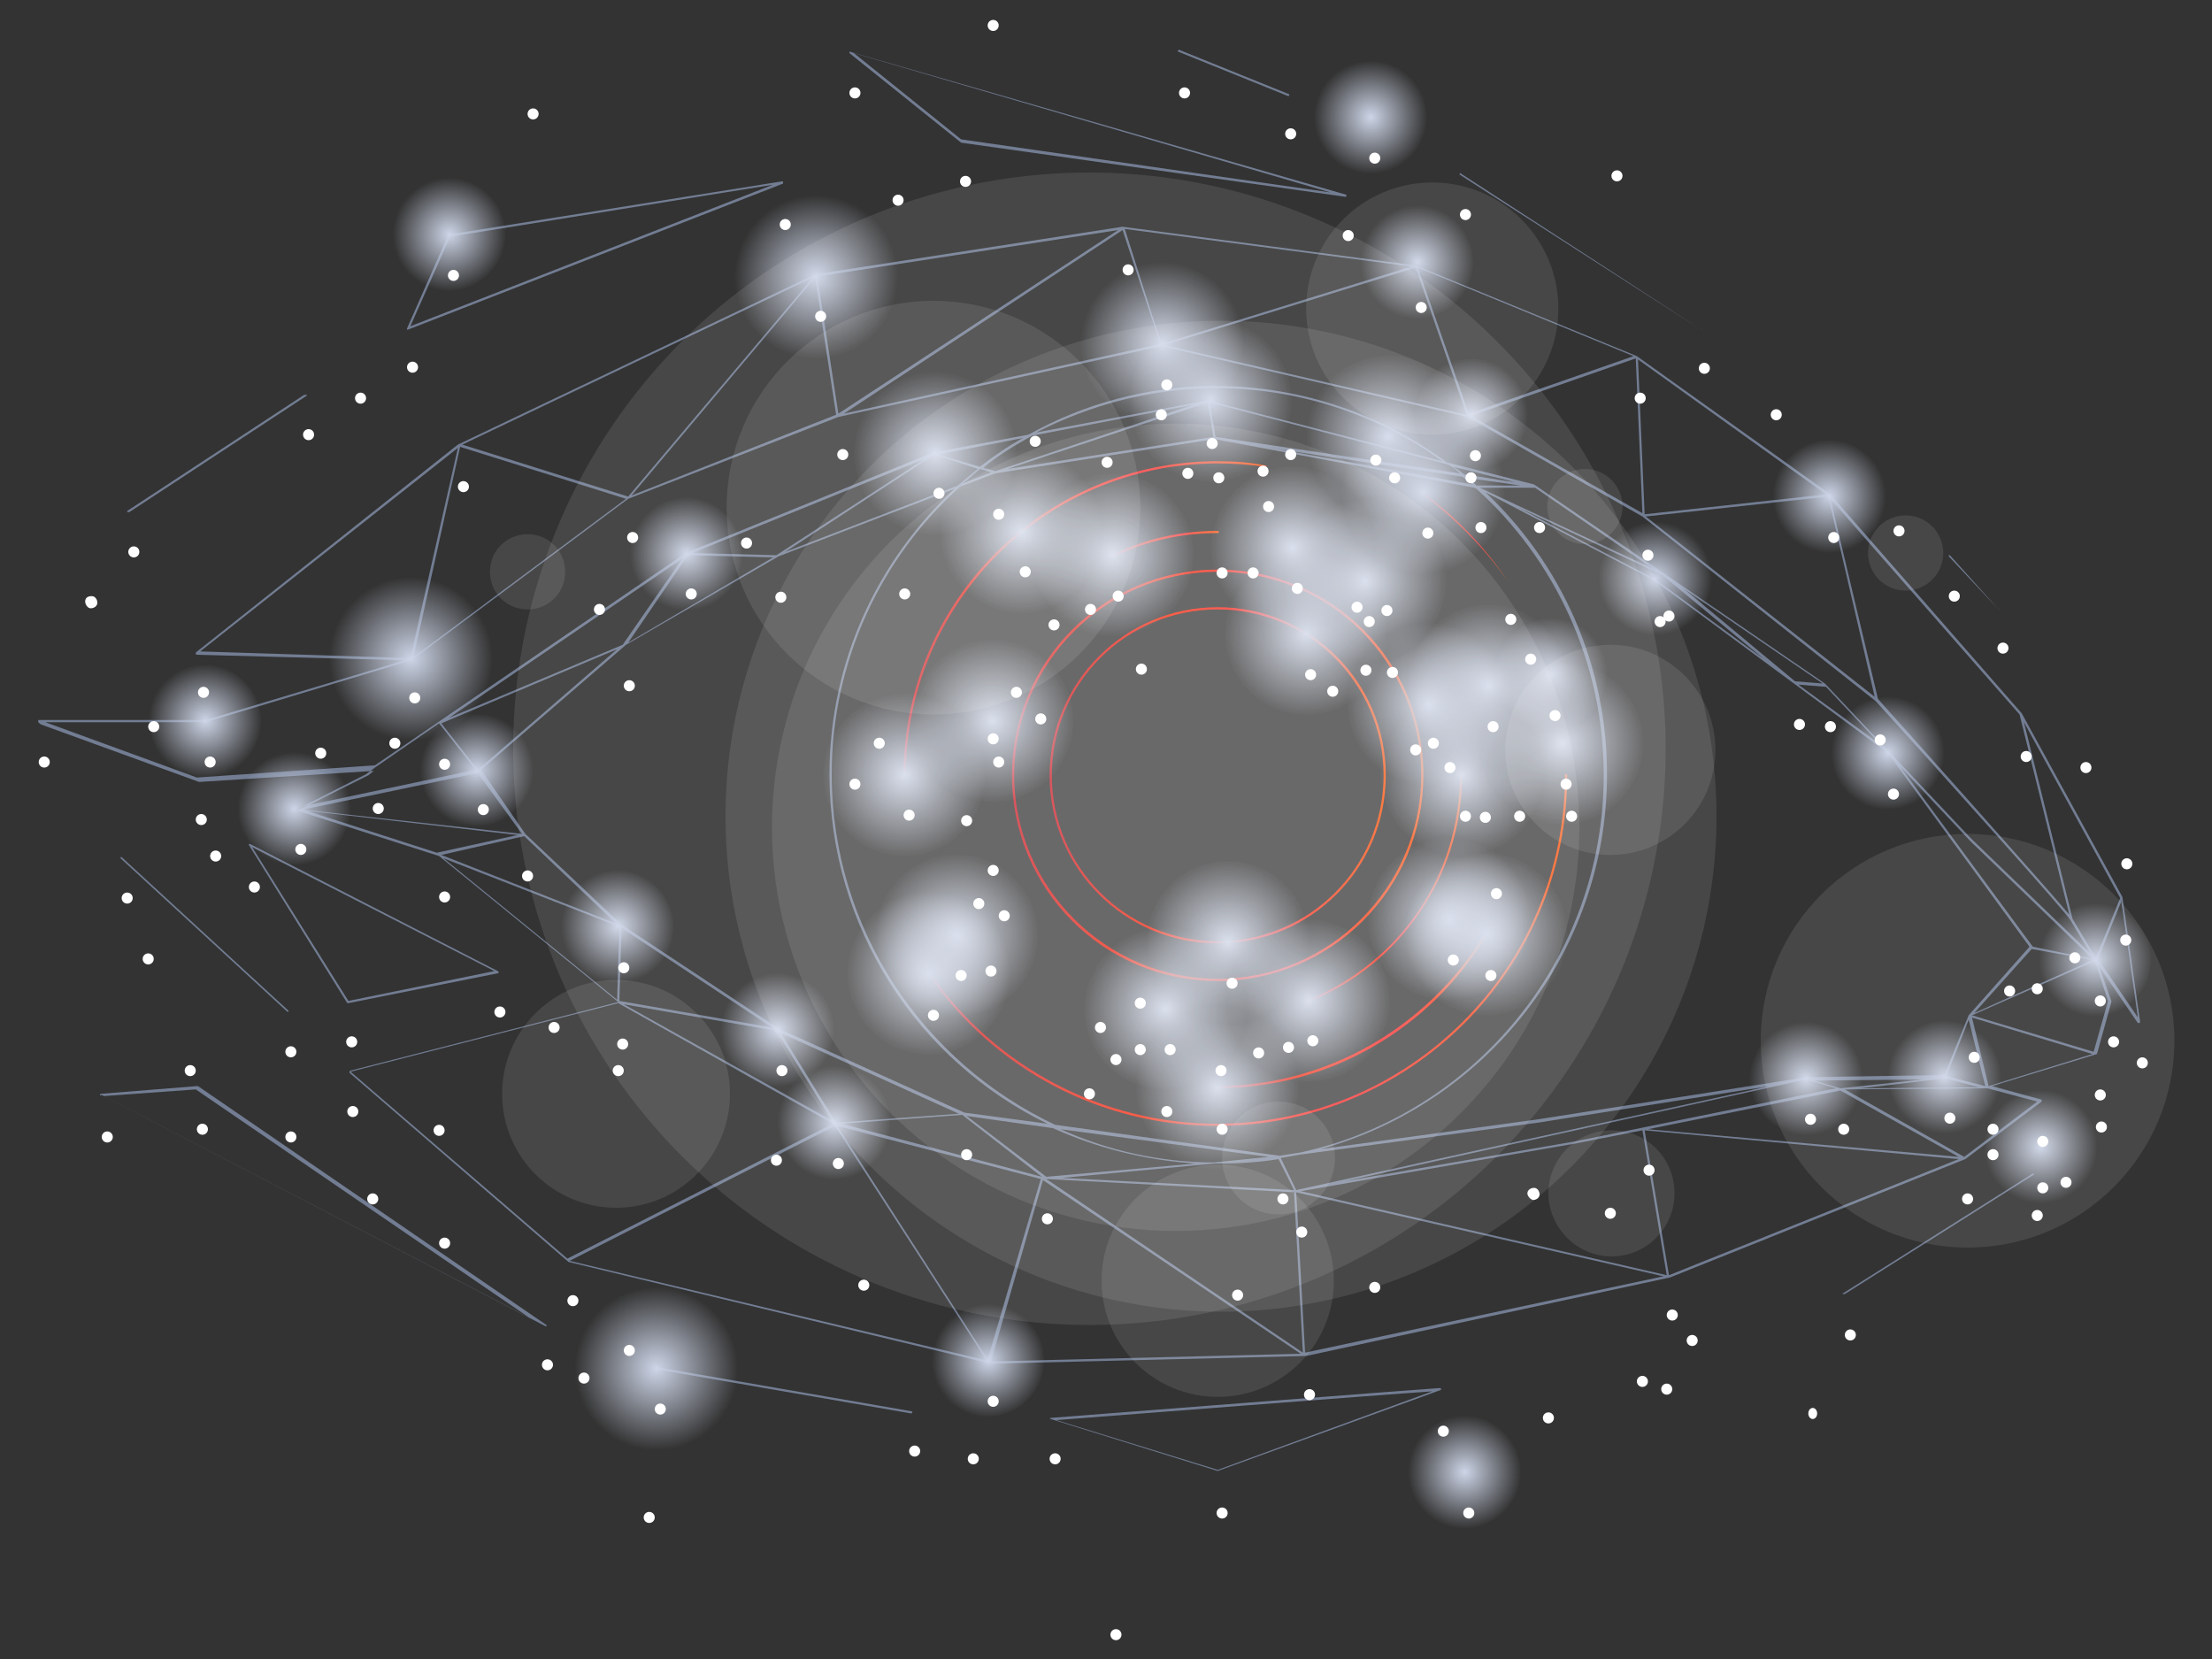 <svg version="1.1" id="Layer_1" xmlns="http://www.w3.org/2000/svg" x="0" y="0" viewBox="0 0 200 150" xml:space="preserve"><rect x="0" y="0" width="200" height="150" fill="#333333" stroke="none"/><style>.st0{fill:#727d93}.st9{fill:#fff;enable-background:new}.st58,.st9{opacity:.1}.st59{fill:#fff}</style><g id="Layer_4"><path class="st0" d="M3.5 65.1c-.1.1-.1.2.2.4L18 70.7l15.8-1-.5.4-6.4 3.2 12.8 4.1 16.2 13.2-24.2 6.2c-.1 0-.1.1-.1.1v.1l19.8 17.1 38.2 9.2 28.5-.7 32.9-7.1 26.7-10.7 6.9-5.2v-.1c0-.1-.1-.1-.1-.1l-4.4-1.2 9.5-2.9 1.3-4.7v-.1l-1.1-3.1 3.5 5.1h.1c.1 0 .1-.1.1-.1l-1.6-11.3-9.1-16.6-17.3-19.8L148 32.2 128 24l-26.5-3.5-27.8 4.3-32.3 15.4L17.7 59v.1c0 .1.1.1.1.1l18.8.5-18 5.4H3.5s-.1 0 0 0zm37.9-24.6l-4.3 19-19-.6 23.3-18.4zm.2-.1l15 4.7-19.2 14.3 4.2-19zm31.9-15.3L56.8 44.9l-15-4.7 31.7-15.1zm2.1 12.4l-18.5 7.3 16.6-19.7 1.9 12.4zm25.5-16.7L75.8 37.4 73.9 25l27.2-4.2zm3.8 10.3l-28.6 6.3 25.2-16.6 3.4 10.3zm22.7-7l-22.6 7-3.3-10.4 25.9 3.4zm5 13.4l-27.3-6.3 22.7-7 4.6 13.3zm15.1-5.3l-14.9 5.2-4.6-13.2 19.5 8zm.8 14.2L133 37.6l14.9-5.2.6 14zm16.6-1.7l-16.4 1.8-.6-14 17 12.2zm4.4 18.3l-20.7-16.3 16.5-1.8 4.2 18.1zm-4-17.9l17.1 19.5 4.5 18.1c-2.1-2.5-14.6-16.5-17.3-19.5l-4.3-18.1zm23.7 41.7l-10.7 4.8 5.2-5.8 5.5 1zm-79.5-47.3l-18.6 2.9 18.1-6 .5 3.1zm-21.3 2.9l-1.8 1.5-15.6 6 13.5-8.8 3.9 1.3zm-17.8 51l16.1 7.3-11.1.8-5-8.1zm16.8 7.5l7.8 1.1c4 1.8 8.3 2.9 12.9 3.2l-13.5 1.2-7.2-5.5zm28.4 3.8c.6-.1 1.1-.2 1.7-.3l21.6-2.9 20.9-3.3-42.8 9.4-1.4-2.9zm48.2-7l9.9-.1-7.5.8-2.4-.7zm14-5.5l1.5 6-3.5-.9 2-5.1zm-44.5-48c7.1 6.4 11.5 15.7 11.5 25.9 0 16.7-11.8 30.7-27.4 34.1l-1.9.3-20.3-2.8C83.5 96.1 75.2 84 75.2 70c0-10.3 4.5-19.6 11.6-26l3.2-1.2 19.8-3.1 23.5 4.4.2.1zm-23.7 60.9c-5 0-9.7-1.1-13.9-3l18.8 2.5-4.9.5zm-40-12.2L56 90.5l.2-6.6 13.6 9zm-14.1-9.4l-15.8-6.2 7.5-1.7 8.3 7.9zM43.5 69.6l13.1-11.3 13.8-8 15.9-6.1C79.4 50.6 75 59.8 75 70c0 13.9 8 25.9 19.7 31.6l-7.5-1L70.4 93l-14.2-9.4-8.7-8.2-4-5.8zm13.3-11.5l5.4-7.9 7.7.2-13.1 7.7zm31.8-15.7l1 .3-2.5 1c.5-.4 1-.9 1.5-1.3zm26.9-1.8l16.7 2.5c.3.2.6.4.9.7l-17.6-3.2zm17.1 2.6l4.9.7h-4c-.3-.3-.6-.5-.9-.7zm38.1 24.9l12.8 17.5-5.5 6.2-2.2 5.4-12.5.2-24.2 3.8-19.7 2.7c14.9-4.1 25.9-17.7 25.9-33.9 0-10-4.2-19.1-11-25.5l15.3 8 12.6 9.3 8.5 6.3zm-21-15.7l-12.4-6.5 13 6.1 9.2 7.6-9.8-7.2zM178.3 92l10.9 3.3-9.4 2.9-1.5-6.2zm.6 6.3l-10.6.1 7.6-.9 3 .8zm-36.5 4.9l-20.8 3.6 41.7-9.2 2.7.8-23.6 4.8zm24-4.6l10.7 6-28.1-2.5 17.4-3.5zm-49.4 9l-21-1.1 13.8-1.3h.3c1.9 0 3.7-.1 5.5-.4l1.4 2.8zm-40.9-6l10.9-.8 7.2 5.6-18.1-4.8zm-.9-.3L56.4 90.8l13.8 2.4 5 8.1zM55.8 90.4L40.1 77.6 56 83.8l-.2 6.6zM27.7 73.3l19.1 2.2-7.3 1.6-11.8-3.8zm-.3-.1l15.8-3.3 4 5.5-19.8-2.2zm12.5-7.8l15.9-6.7-12.6 10.9-3.3-4.2zm.7-.5l21.1-14.4-5.4 7.8-15.7 6.6zm22-14.9l21-8.5-13.4 8.7-7.6-.2zm22.2-8.9l7.7-1.5c-1.3.7-2.6 1.6-3.9 2.6l-3.8-1.1zm8.5-1.7l14.6-2.8-17.9 6-1.1-.3c1.3-1.1 2.8-2 4.4-2.9zm.4-.3c4.9-2.5 10.4-4 16.3-4 7.6 0 14.7 2.5 20.4 6.6l-21.2-5.5c.1 0 .1 0 0 0 .1 0 .1 0 0 0l-15.5 2.9zm37.2 2.9c.4.2.8.5 1.1.8l-22.1-3.3-.5-3.1 21.5 5.6zm.5.2l5.6 1.4-4.6-.7c-.4-.3-.7-.5-1-.7zm18 9.2l-15.6-7.3h5l10.6 7.3zm2.8 1.8l12.6 8.6-2.5-.2-10.1-8.4zM170 67.3l-7.4-5.4 2.5.2 4.9 5.2zm1.8 2l6.4 6.8 11 10.6-5.4-1.1-12-16.3zm17.7 17.3l-2.1-3.5-4.4-17.8 8.7 15.9-2.2 5.4zm3.8 5.4l-3.6-5.3 2.1-5.2 1.5 10.5zm-2.7-1.5l-1.3 4.6-11-3.3 11.1-4.9 1.2 3.6zm-13 14.1l-10.8-6.1 12.9-.1 4.5 1.2-6.6 5zm-28.9-2.4l28.4 2.6-26.2 10.5-2.2-13.1zm2 13.1l-33.1-7.6 24.8-4.3 6.1-1.2 2.2 13.1zm-33.5-7.5l33.2 7.6-32.4 6.9-.8-14.5zm.6 14.5l-23.2-15.7 22.4 1.2.8 14.5zm-28.2.8l4.7-16.4 23.3 15.7-28 .7zm-.3-.2l-13.6-21.1 18.4 4.8-4.8 16.3zM51.5 114l24-12.2L89.2 123l-37.7-9zM31.7 96.9l24.2-6.2 19.4 10.9-24 12.2-19.6-16.9zM33.1 70l.8-.6 5.8-4 3.3 4.2-15.6 3.3 5.7-2.9zm-29-4.7h14.5l18.6-5.6 19.6-14.6 19-7.4 29.2-6.4 27.7 6.4 15.8 9 21.1 16.7c6 6.6 17.4 19.3 17.6 19.8l1.8 3-10.8-10.4-13.2-14-26.3-18-7.9-2c-5.8-4.3-13.1-6.9-20.9-6.9-6.1 0-11.9 1.6-16.9 4.4l-8.6 1.6L62 50 33.9 69.2l-16.1 1.1-13.7-5z"/><linearGradient id="SVGID_1_" gradientUnits="userSpaceOnUse" x1="74.7" y1="76.7" x2="105.1" y2="76.7" gradientTransform="rotate(180 100.005 73.4)"><stop offset="0" stop-color="#fa4b00"/><stop offset=".339" stop-color="#fa2526"/><stop offset=".643" stop-color="#fa2203"/><stop offset="1" stop-color="#cc1a23"/></linearGradient><path d="M125.3 70.1c0-8.4-6.8-15.2-15.2-15.2s-15.2 6.8-15.2 15.2c0 8.4 6.8 15.2 15.2 15.2s15.2-6.8 15.2-15.2zm-.2 0c0 8.3-6.7 15-15 15s-15-6.7-15-15 6.7-15 15-15c8.2 0 15 6.7 15 15z" fill="url(#SVGID_1_)"/><linearGradient id="SVGID_2_" gradientUnits="userSpaceOnUse" x1="71.3" y1="76.7" x2="108.5" y2="76.7" gradientTransform="rotate(180 100.005 73.4)"><stop offset="0" stop-color="#fa4b00"/><stop offset=".339" stop-color="#fa2526"/><stop offset=".643" stop-color="#fa2203"/><stop offset="1" stop-color="#cc1a23"/></linearGradient><path d="M128.7 70.1c0-10.3-8.3-18.6-18.6-18.6s-18.6 8.3-18.6 18.6 8.3 18.6 18.6 18.6c10.2 0 18.6-8.3 18.6-18.6zm-.2 0c0 10.1-8.3 18.4-18.4 18.4s-18.4-8.3-18.4-18.4 8.2-18.4 18.4-18.4c10.1 0 18.4 8.2 18.4 18.4z" fill="url(#SVGID_2_)"/><linearGradient id="SVGID_3_" gradientUnits="userSpaceOnUse" x1="65.527" y1="55.35" x2="90.033" y2="55.35" gradientTransform="rotate(180 100.005 73.4)"><stop offset="0" stop-color="#fa4b00"/><stop offset=".339" stop-color="#fa2526"/><stop offset=".643" stop-color="#fa2203"/><stop offset="1" stop-color="#cc1a23"/></linearGradient><path d="M134.2 84.5c-5.1 8.4-14.3 13.7-24.2 13.7-.1 0-.1 0-.1.1s0 .1.1.1c5 0 9.9-1.3 14.2-3.8 4.2-2.4 7.7-5.9 10.2-10 .1 0 0-.1 0-.1h-.2z" fill="url(#SVGID_3_)"/><linearGradient id="SVGID_4_" gradientUnits="userSpaceOnUse" x1="85.5" y1="90.85" x2="118.3" y2="90.85" gradientTransform="rotate(180 100.005 73.4)"><stop offset="0" stop-color="#fa4b00"/><stop offset=".339" stop-color="#fa2526"/><stop offset=".643" stop-color="#fa2203"/><stop offset="1" stop-color="#cc1a23"/></linearGradient><path d="M114.5 42.1s0-.1 0 0c-1.5-.3-2.9-.4-4.4-.4-15.7 0-28.4 12.7-28.4 28.4 0 .1 0 .1.1.1s.1 0 .1-.1c0-15.5 12.6-28.2 28.2-28.2 1.4 0 2.9.1 4.3.3 0 0 .1 0 .1-.1z" fill="url(#SVGID_4_)"/><linearGradient id="SVGID_5_" gradientUnits="userSpaceOnUse" x1="89.833" y1="97.65" x2="99.42" y2="97.65" gradientTransform="rotate(180 100.005 73.4)"><stop offset="0" stop-color="#fa4b00"/><stop offset=".339" stop-color="#fa2526"/><stop offset=".643" stop-color="#fa2203"/><stop offset="1" stop-color="#cc1a23"/></linearGradient><path d="M100.7 50.1c0 .2.1.2.1.2 2.9-1.4 6-2.1 9.3-2.1.1 0 .1 0 .1-.1s0-.1-.1-.1c-3.3 0-6.5.7-9.4 2.1z" fill="url(#SVGID_5_)"/><linearGradient id="SVGID_6_" gradientUnits="userSpaceOnUse" x1="67.826" y1="66.5" x2="81.8" y2="66.5" gradientTransform="rotate(180 100.005 73.4)"><stop offset="0" stop-color="#fa4b00"/><stop offset=".339" stop-color="#fa2526"/><stop offset=".643" stop-color="#fa2203"/><stop offset="1" stop-color="#cc1a23"/></linearGradient><path d="M132.2 70.1c0-.1 0-.1 0 0-.2-.1-.2-.1-.2 0 0 9-5.4 16.9-13.7 20.3-.1 0-.1 0-.1.1s0 .1.1.1c8.4-3.4 13.9-11.5 13.9-20.5z" fill="url(#SVGID_6_)"/><linearGradient id="SVGID_7_" gradientUnits="userSpaceOnUse" x1="58.226" y1="60.9" x2="116.026" y2="60.9" gradientTransform="rotate(180 100.005 73.4)"><stop offset="0" stop-color="#fa4b00"/><stop offset=".339" stop-color="#fa2526"/><stop offset=".643" stop-color="#fa2203"/><stop offset="1" stop-color="#cc1a23"/></linearGradient><path d="M83.9 88c5.9 8.7 15.7 13.8 26.1 13.8 17.5 0 31.7-14.2 31.7-31.7 0-.1 0-.1-.1-.1s-.1 0-.1.1c0 17.4-14.1 31.5-31.5 31.5-10.3 0-20-5.1-25.9-13.6 0-.1-.1-.1-.2 0z" fill="url(#SVGID_7_)"/><linearGradient id="SVGID_8_" gradientUnits="userSpaceOnUse" x1="63.625" y1="98.322" x2="71.527" y2="98.322" gradientTransform="rotate(180 100.005 73.4)"><stop offset="0" stop-color="#fa4b00"/><stop offset=".339" stop-color="#fa2526"/><stop offset=".643" stop-color="#fa2203"/><stop offset="1" stop-color="#cc1a23"/></linearGradient><path d="M136.3 52.5c-2.1-3.1-4.7-5.8-7.7-8 0-.1-.1 0-.1 0-.1 0 0 .1 0 .1 3 2.2 5.6 4.8 7.8 7.9-.1 0-.1 0 0 0 .1-.1.1-.1 0 0z" fill="url(#SVGID_8_)"/><path class="st0" d="M121.7 17.8c.1-.2 0-.2 0-.2L76.9 4.7c0-.1-.1 0-.1 0v.1l10.1 8.1 34.8 4.9s.1-.1 0 0zm-1.4-.4l-33.4-4.8-9.7-7.8 43.1 12.6zM70.8 16.5c0-.1 0-.1-.1-.1l-30.1 4.8c-.1 0-.1.1-.1.1l-3.7 8.4v.1h.1l33.9-13.2v-.1zm-.9.2L37.1 29.5l3.6-8.1 29.2-4.7zM27.6 35.7h-.1l-16 10.5v.1h.2l16-10.5c.1-.1.1-.1-.1-.1zM26.1 91.4L11 77.5h-.1v.1L26 91.5l.1-.1c0 .2 0 .2 0 0 .1.1.1 0 0 0zM22.5 76.4l8.9 14.3h.1L45 88c.1 0 .1-.1.1-.1l-.1-.1-22.4-11.5c-.1 0-.1 0-.1.1zm.3.2l21.9 11.2-13.2 2.7-8.7-13.9zM9.1 98.9c-.1.1-.1.2.1.1l40.1 20.9h.1c.1 0 0-.1 0-.1L17.9 98.2h-.1l-8.7.7s-.1 0 0 0zm.3.2l8.3-.6 30.1 20.6-38.4-20zM59.2 123.7s0 .1.1.1l23.1 4 .1-.1s0-.1-.1-.1l-23.1-4c-.1 0-.1 0-.1.1zM166.6 117h.2l17.1-10.8v-.1h-.1l-17.1 10.8c-.1 0-.1.1-.1.1zM153.8 29.8c.1-.1.1-.2 0 0l-21.7-14.1c0-.1-.1 0-.1 0-.1 0 0 .1 0 .1l21.8 14s.1 0 0 0zM95 128.2c-.1.2-.1.2 0 .1l15.1 4.7 20.1-7.3c.1 0 .1-.1.1-.1 0-.1-.1-.1-.1-.1-.4 0-33.8 2.6-35.2 2.7-.1 0-.1.1 0 0zm.5.2c4-.3 29.4-2.3 34-2.6l-19.4 7.1-14.6-4.5zM116.5 8.7c.1-.1.1-.2 0-.2l-9.9-4s-.1 0-.1.1c0 0 0 .1.1.1l9.9 4c-.1 0 0 0 0 0zM180.7 55.1c.1-.1.1-.2 0 0l-4.4-4.9h-.1v.1l4.5 4.8c0-.1 0 0 0 0 .1 0 .1 0 0 0z"/></g><g id="Layer_5"><circle class="st9" cx="115.6" cy="104.7" r="5.1"/><radialGradient id="SVGID_9_" cx="118.239" cy="76.733" r="7.401" gradientTransform="rotate(180 100.005 73.4)" gradientUnits="userSpaceOnUse"><stop offset="0" stop-color="#cdd5e7"/><stop offset=".138" stop-color="#cdd5e7" stop-opacity=".862"/><stop offset="1" stop-color="#cdd5e7" stop-opacity="0"/></radialGradient><circle cx="81.8" cy="70.1" r="7.4" fill="url(#SVGID_9_)"/><radialGradient id="SVGID_10_" cx="107.651" cy="98.7" r="7.401" gradientTransform="rotate(180 100.005 73.4)" gradientUnits="userSpaceOnUse"><stop offset="0" stop-color="#cdd5e7"/><stop offset=".138" stop-color="#cdd5e7" stop-opacity=".862"/><stop offset="1" stop-color="#cdd5e7" stop-opacity="0"/></radialGradient><circle cx="92.3" cy="48.1" r="7.4" fill="url(#SVGID_10_)"/><radialGradient id="SVGID_11_" cx="67.826" cy="76.733" r="7.401" gradientTransform="rotate(180 100.005 73.4)" gradientUnits="userSpaceOnUse"><stop offset="0" stop-color="#cdd5e7"/><stop offset=".138" stop-color="#cdd5e7" stop-opacity=".862"/><stop offset="1" stop-color="#cdd5e7" stop-opacity="0"/></radialGradient><circle cx="132.2" cy="70.1" r="7.4" fill="url(#SVGID_11_)"/><radialGradient id="SVGID_12_" cx="89" cy="61.641" r="7.4" gradientTransform="rotate(180 100.005 73.4)" gradientUnits="userSpaceOnUse"><stop offset="0" stop-color="#cdd5e7"/><stop offset=".138" stop-color="#cdd5e7" stop-opacity=".862"/><stop offset="1" stop-color="#cdd5e7" stop-opacity="0"/></radialGradient><circle cx="111" cy="85.2" r="7.4" fill="url(#SVGID_12_)"/><radialGradient id="SVGID_13_" cx="81.677" cy="56.319" r="7.402" gradientTransform="rotate(180 100.005 73.4)" gradientUnits="userSpaceOnUse"><stop offset="0" stop-color="#cdd5e7"/><stop offset=".138" stop-color="#cdd5e7" stop-opacity=".862"/><stop offset="1" stop-color="#cdd5e7" stop-opacity="0"/></radialGradient><circle cx="118.3" cy="90.5" r="7.4" fill="url(#SVGID_13_)"/><radialGradient id="SVGID_14_" cx="76.6" cy="94.243" r="7.401" gradientTransform="rotate(180 100.005 73.4)" gradientUnits="userSpaceOnUse"><stop offset="0" stop-color="#cdd5e7"/><stop offset=".138" stop-color="#cdd5e7" stop-opacity=".862"/><stop offset="1" stop-color="#cdd5e7" stop-opacity="0"/></radialGradient><circle cx="123.4" cy="52.6" r="7.4" fill="url(#SVGID_14_)"/><radialGradient id="SVGID_15_" cx="70.8" cy="83.1" r="7.4" gradientTransform="rotate(180 100.005 73.4)" gradientUnits="userSpaceOnUse"><stop offset="0" stop-color="#cdd5e7"/><stop offset=".138" stop-color="#cdd5e7" stop-opacity=".862"/><stop offset="1" stop-color="#cdd5e7" stop-opacity="0"/></radialGradient><circle cx="129.2" cy="63.7" r="7.4" fill="url(#SVGID_15_)"/><radialGradient id="SVGID_16_" cx="81.9" cy="89.5" r="7.4" gradientTransform="rotate(180 100.005 73.4)" gradientUnits="userSpaceOnUse"><stop offset="0" stop-color="#cdd5e7"/><stop offset=".138" stop-color="#cdd5e7" stop-opacity=".862"/><stop offset="1" stop-color="#cdd5e7" stop-opacity="0"/></radialGradient><circle cx="118.1" cy="57.3" r="7.4" fill="url(#SVGID_16_)"/><radialGradient id="SVGID_17_" cx="99.42" cy="96.65" r="7.401" gradientTransform="rotate(180 100.005 73.4)" gradientUnits="userSpaceOnUse"><stop offset="0" stop-color="#cdd5e7"/><stop offset=".138" stop-color="#cdd5e7" stop-opacity=".862"/><stop offset="1" stop-color="#cdd5e7" stop-opacity="0"/></radialGradient><circle cx="100.6" cy="50.2" r="7.4" fill="url(#SVGID_17_)"/><radialGradient id="SVGID_18_" cx="68.983" cy="63.667" r="7.401" gradientTransform="rotate(180 100.005 73.4)" gradientUnits="userSpaceOnUse"><stop offset="0" stop-color="#cdd5e7"/><stop offset=".138" stop-color="#cdd5e7" stop-opacity=".862"/><stop offset="1" stop-color="#cdd5e7" stop-opacity="0"/></radialGradient><circle cx="131" cy="83.1" r="7.4" fill="url(#SVGID_18_)"/><radialGradient id="SVGID_19_" cx="58.751" cy="79.6" r="7.401" gradientTransform="rotate(180 100.005 73.4)" gradientUnits="userSpaceOnUse"><stop offset="0" stop-color="#cdd5e7"/><stop offset=".138" stop-color="#cdd5e7" stop-opacity=".862"/><stop offset="1" stop-color="#cdd5e7" stop-opacity="0"/></radialGradient><circle cx="141.2" cy="67.2" r="7.4" fill="url(#SVGID_19_)"/><radialGradient id="SVGID_20_" cx="65.4" cy="84.8" r="7.4" gradientTransform="rotate(180 100.005 73.4)" gradientUnits="userSpaceOnUse"><stop offset="0" stop-color="#cdd5e7"/><stop offset=".138" stop-color="#cdd5e7" stop-opacity=".862"/><stop offset="1" stop-color="#cdd5e7" stop-opacity="0"/></radialGradient><circle cx="134.6" cy="62" r="7.4" fill="url(#SVGID_20_)"/><radialGradient id="SVGID_21_" cx="71.326" cy="102.3" r="7.401" gradientTransform="rotate(180 100.005 73.4)" gradientUnits="userSpaceOnUse"><stop offset="0" stop-color="#cdd5e7"/><stop offset=".138" stop-color="#cdd5e7" stop-opacity=".862"/><stop offset="1" stop-color="#cdd5e7" stop-opacity="0"/></radialGradient><circle cx="128.7" cy="44.5" r="7.4" fill="url(#SVGID_21_)"/><radialGradient id="SVGID_22_" cx="74.5" cy="107.325" r="7.401" gradientTransform="rotate(180 100.005 73.4)" gradientUnits="userSpaceOnUse"><stop offset="0" stop-color="#cdd5e7"/><stop offset=".138" stop-color="#cdd5e7" stop-opacity=".862"/><stop offset="1" stop-color="#cdd5e7" stop-opacity="0"/></radialGradient><circle cx="125.5" cy="39.5" r="7.4" fill="url(#SVGID_22_)"/><radialGradient id="SVGID_23_" cx="113.5" cy="62.216" r="7.392" gradientTransform="rotate(180 100.005 73.4)" gradientUnits="userSpaceOnUse"><stop offset="0" stop-color="#cdd5e7"/><stop offset=".138" stop-color="#cdd5e7" stop-opacity=".862"/><stop offset="1" stop-color="#cdd5e7" stop-opacity="0"/></radialGradient><circle cx="86.5" cy="84.6" r="7.4" fill="url(#SVGID_23_)"/><radialGradient id="SVGID_24_" cx="94.627" cy="55.574" r="7.399" gradientTransform="rotate(180 100.005 73.4)" gradientUnits="userSpaceOnUse"><stop offset="0" stop-color="#cdd5e7"/><stop offset=".138" stop-color="#cdd5e7" stop-opacity=".862"/><stop offset="1" stop-color="#cdd5e7" stop-opacity="0"/></radialGradient><circle cx="105.4" cy="91.2" r="7.4" fill="url(#SVGID_24_)"/><radialGradient id="SVGID_25_" cx="116.044" cy="58.8" r="7.406" gradientTransform="rotate(180 100.005 73.4)" gradientUnits="userSpaceOnUse"><stop offset="0" stop-color="#cdd5e7"/><stop offset=".138" stop-color="#cdd5e7" stop-opacity=".862"/><stop offset="1" stop-color="#cdd5e7" stop-opacity="0"/></radialGradient><circle cx="84" cy="88" r="7.4" fill="url(#SVGID_25_)"/><radialGradient id="SVGID_26_" cx="65.627" cy="62.316" r="7.401" gradientTransform="rotate(180 100.005 73.4)" gradientUnits="userSpaceOnUse"><stop offset="0" stop-color="#cdd5e7"/><stop offset=".138" stop-color="#cdd5e7" stop-opacity=".862"/><stop offset="1" stop-color="#cdd5e7" stop-opacity="0"/></radialGradient><circle cx="134.4" cy="84.5" r="7.4" fill="url(#SVGID_26_)"/><radialGradient id="SVGID_27_" cx="89.933" cy="48.441" r="7.401" gradientTransform="rotate(180 100.005 73.4)" gradientUnits="userSpaceOnUse"><stop offset="0" stop-color="#cdd5e7"/><stop offset=".138" stop-color="#cdd5e7" stop-opacity=".862"/><stop offset="1" stop-color="#cdd5e7" stop-opacity="0"/></radialGradient><circle cx="110.1" cy="98.4" r="7.4" fill="url(#SVGID_27_)"/><radialGradient id="SVGID_28_" cx="110.275" cy="81.625" r="7.4" gradientTransform="rotate(180 100.005 73.4)" gradientUnits="userSpaceOnUse"><stop offset="0" stop-color="#cdd5e7"/><stop offset=".138" stop-color="#cdd5e7" stop-opacity=".862"/><stop offset="1" stop-color="#cdd5e7" stop-opacity="0"/></radialGradient><circle cx="89.7" cy="65.2" r="7.4" fill="url(#SVGID_28_)"/><radialGradient id="SVGID_29_" cx="83.158" cy="97.259" r="7.401" gradientTransform="rotate(180 100.005 73.4)" gradientUnits="userSpaceOnUse"><stop offset="0" stop-color="#cdd5e7"/><stop offset=".138" stop-color="#cdd5e7" stop-opacity=".862"/><stop offset="1" stop-color="#cdd5e7" stop-opacity="0"/></radialGradient><circle cx="116.8" cy="49.5" r="7.4" fill="url(#SVGID_29_)"/><radialGradient id="SVGID_30_" cx="90.558" cy="110.6" r="7.405" gradientTransform="rotate(180 100.005 73.4)" gradientUnits="userSpaceOnUse"><stop offset="0" stop-color="#cdd5e7"/><stop offset=".138" stop-color="#cdd5e7" stop-opacity=".862"/><stop offset="1" stop-color="#cdd5e7" stop-opacity="0"/></radialGradient><circle cx="109.4" cy="36.2" r="7.4" fill="url(#SVGID_30_)"/><radialGradient id="SVGID_31_" cx="94.925" cy="115.7" r="7.401" gradientTransform="rotate(180 100.005 73.4)" gradientUnits="userSpaceOnUse"><stop offset="0" stop-color="#cdd5e7"/><stop offset=".138" stop-color="#cdd5e7" stop-opacity=".862"/><stop offset="1" stop-color="#cdd5e7" stop-opacity="0"/></radialGradient><circle cx="105.1" cy="31.1" r="7.4" fill="url(#SVGID_31_)"/><radialGradient id="SVGID_32_" cx="126.217" cy="121.767" r="7.408" gradientTransform="rotate(180 100.005 73.4)" gradientUnits="userSpaceOnUse"><stop offset="0" stop-color="#cdd5e7"/><stop offset=".138" stop-color="#cdd5e7" stop-opacity=".862"/><stop offset="1" stop-color="#cdd5e7" stop-opacity="0"/></radialGradient><path d="M73.8 32.4c4.1 0 7.4-3.3 7.4-7.4s-3.3-7.4-7.4-7.4-7.4 3.3-7.4 7.4 3.3 7.4 7.4 7.4z" fill="url(#SVGID_32_)"/><radialGradient id="SVGID_33_" cx="140.667" cy="23.042" r="7.396" gradientTransform="rotate(180 100.005 73.4)" gradientUnits="userSpaceOnUse"><stop offset="0" stop-color="#cdd5e7"/><stop offset=".138" stop-color="#cdd5e7" stop-opacity=".862"/><stop offset="1" stop-color="#cdd5e7" stop-opacity="0"/></radialGradient><circle cx="59.3" cy="123.8" r="7.4" fill="url(#SVGID_33_)"/><radialGradient id="SVGID_34_" cx="115.451" cy="105.8" r="7.401" gradientTransform="rotate(180 100.005 73.4)" gradientUnits="userSpaceOnUse"><stop offset="0" stop-color="#cdd5e7"/><stop offset=".138" stop-color="#cdd5e7" stop-opacity=".862"/><stop offset="1" stop-color="#cdd5e7" stop-opacity="0"/></radialGradient><circle cx="84.5" cy="41" r="7.4" fill="url(#SVGID_34_)"/><radialGradient id="SVGID_35_" cx="162.851" cy="87.242" r="7.404" gradientTransform="rotate(180 100.005 73.4)" gradientUnits="userSpaceOnUse"><stop offset="0" stop-color="#cdd5e7"/><stop offset=".138" stop-color="#cdd5e7" stop-opacity=".862"/><stop offset="1" stop-color="#cdd5e7" stop-opacity="0"/></radialGradient><circle cx="37.1" cy="59.6" r="7.4" fill="url(#SVGID_35_)"/><radialGradient id="SVGID_36_" cx="137.917" cy="96.734" r="5.134" gradientTransform="rotate(180 100.005 73.4)" gradientUnits="userSpaceOnUse"><stop offset="0" stop-color="#cdd5e7"/><stop offset=".138" stop-color="#cdd5e7" stop-opacity=".862"/><stop offset="1" stop-color="#cdd5e7" stop-opacity="0"/></radialGradient><path d="M62 55.2c2.8 0 5.1-2.3 5.1-5.1S64.8 45 62 45s-5.1 2.3-5.1 5.1 2.3 5.1 5.1 5.1z" fill="url(#SVGID_36_)"/><radialGradient id="SVGID_37_" cx="156.9" cy="77.154" r="5.134" gradientTransform="rotate(180 100.005 73.4)" gradientUnits="userSpaceOnUse"><stop offset="0" stop-color="#cdd5e7"/><stop offset=".138" stop-color="#cdd5e7" stop-opacity=".862"/><stop offset="1" stop-color="#cdd5e7" stop-opacity="0"/></radialGradient><circle cx="43.1" cy="69.6" r="5.1" fill="url(#SVGID_37_)"/><radialGradient id="SVGID_38_" cx="173.4" cy="73.667" r="5.134" gradientTransform="rotate(180 100.005 73.4)" gradientUnits="userSpaceOnUse"><stop offset="0" stop-color="#cdd5e7"/><stop offset=".138" stop-color="#cdd5e7" stop-opacity=".862"/><stop offset="1" stop-color="#cdd5e7" stop-opacity="0"/></radialGradient><path d="M26.6 78.2c2.8 0 5.1-2.3 5.1-5.1S29.4 68 26.6 68s-5.1 2.3-5.1 5.1c0 2.9 2.3 5.2 5.1 5.1z" fill="url(#SVGID_38_)"/><radialGradient id="SVGID_39_" cx="181.442" cy="81.625" r="5.134" gradientTransform="rotate(180 100.005 73.4)" gradientUnits="userSpaceOnUse"><stop offset="0" stop-color="#cdd5e7"/><stop offset=".138" stop-color="#cdd5e7" stop-opacity=".862"/><stop offset="1" stop-color="#cdd5e7" stop-opacity="0"/></radialGradient><path d="M18.5 70.3c2.8 0 5.1-2.3 5.1-5.1s-2.3-5.1-5.1-5.1-5.1 2.3-5.1 5.1 2.3 5.1 5.1 5.1z" fill="url(#SVGID_39_)"/><radialGradient id="SVGID_40_" cx="124.574" cy="45.259" r="5.133" gradientTransform="rotate(180 100.005 73.4)" gradientUnits="userSpaceOnUse"><stop offset="0" stop-color="#cdd5e7"/><stop offset=".138" stop-color="#cdd5e7" stop-opacity=".862"/><stop offset="1" stop-color="#cdd5e7" stop-opacity="0"/></radialGradient><path d="M75.4 106.6c2.8 0 5.1-2.3 5.1-5.1s-2.3-5.1-5.1-5.1-5.1 2.3-5.1 5.1c0 2.9 2.3 5.2 5.1 5.1z" fill="url(#SVGID_40_)"/><radialGradient id="SVGID_41_" cx="110.633" cy="23.759" r="5.134" gradientTransform="rotate(180 100.005 73.4)" gradientUnits="userSpaceOnUse"><stop offset="0" stop-color="#cdd5e7"/><stop offset=".138" stop-color="#cdd5e7" stop-opacity=".862"/><stop offset="1" stop-color="#cdd5e7" stop-opacity="0"/></radialGradient><path d="M89.3 128.1c2.8 0 5.1-2.3 5.1-5.1s-2.3-5.1-5.1-5.1-5.1 2.3-5.1 5.1c0 2.9 2.3 5.2 5.1 5.1z" fill="url(#SVGID_41_)"/><radialGradient id="SVGID_42_" cx="67.575" cy="13.7" r="5.134" gradientTransform="rotate(180 100.005 73.4)" gradientUnits="userSpaceOnUse"><stop offset="0" stop-color="#cdd5e7"/><stop offset=".138" stop-color="#cdd5e7" stop-opacity=".862"/><stop offset="1" stop-color="#cdd5e7" stop-opacity="0"/></radialGradient><path d="M132.4 138.2c2.8 0 5.1-2.3 5.1-5.1s-2.3-5.1-5.1-5.1-5.1 2.3-5.1 5.1 2.3 5.1 5.1 5.1z" fill="url(#SVGID_42_)"/><radialGradient id="SVGID_43_" cx="15.5" cy="43.116" r="5.134" gradientTransform="rotate(180 100.005 73.4)" gradientUnits="userSpaceOnUse"><stop offset="0" stop-color="#cdd5e7"/><stop offset=".138" stop-color="#cdd5e7" stop-opacity=".862"/><stop offset="1" stop-color="#cdd5e7" stop-opacity="0"/></radialGradient><path d="M184.5 108.8c2.8 0 5.1-2.3 5.1-5.1s-2.3-5.1-5.1-5.1-5.1 2.3-5.1 5.1 2.3 5.1 5.1 5.1z" fill="url(#SVGID_43_)"/><radialGradient id="SVGID_44_" cx="144.142" cy="63.033" r="5.134" gradientTransform="rotate(180 100.005 73.4)" gradientUnits="userSpaceOnUse"><stop offset="0" stop-color="#cdd5e7"/><stop offset=".138" stop-color="#cdd5e7" stop-opacity=".862"/><stop offset="1" stop-color="#cdd5e7" stop-opacity="0"/></radialGradient><path d="M55.8 88.9c2.8 0 5.1-2.3 5.1-5.1s-2.3-5.1-5.1-5.1-5.1 2.3-5.1 5.1 2.3 5.1 5.1 5.1z" fill="url(#SVGID_44_)"/><radialGradient id="SVGID_45_" cx="129.7" cy="53.676" r="5.138" gradientTransform="rotate(180 100.005 73.4)" gradientUnits="userSpaceOnUse"><stop offset="0" stop-color="#cdd5e7"/><stop offset=".138" stop-color="#cdd5e7" stop-opacity=".862"/><stop offset="1" stop-color="#cdd5e7" stop-opacity="0"/></radialGradient><path d="M70.3 98.2c2.8 0 5.1-2.3 5.1-5.1S73.1 88 70.3 88s-5.1 2.3-5.1 5.1c0 2.9 2.3 5.2 5.1 5.1z" fill="url(#SVGID_45_)"/><radialGradient id="SVGID_46_" cx="36.725" cy="49.266" r="5.134" gradientTransform="rotate(180 100.005 73.4)" gradientUnits="userSpaceOnUse"><stop offset="0" stop-color="#cdd5e7"/><stop offset=".138" stop-color="#cdd5e7" stop-opacity=".862"/><stop offset="1" stop-color="#cdd5e7" stop-opacity="0"/></radialGradient><circle cx="163.3" cy="97.5" r="5.1" fill="url(#SVGID_46_)"/><radialGradient id="SVGID_47_" cx="24.183" cy="49.441" r="5.134" gradientTransform="rotate(180 100.005 73.4)" gradientUnits="userSpaceOnUse"><stop offset="0" stop-color="#cdd5e7"/><stop offset=".138" stop-color="#cdd5e7" stop-opacity=".862"/><stop offset="1" stop-color="#cdd5e7" stop-opacity="0"/></radialGradient><path d="M175.8 102.5c2.8 0 5.1-2.3 5.1-5.1s-2.3-5.1-5.1-5.1-5.1 2.3-5.1 5.1 2.3 5.1 5.1 5.1z" fill="url(#SVGID_47_)"/><radialGradient id="SVGID_48_" cx="10.525" cy="60.016" r="5.13" gradientTransform="rotate(180 100.005 73.4)" gradientUnits="userSpaceOnUse"><stop offset="0" stop-color="#cdd5e7"/><stop offset=".138" stop-color="#cdd5e7" stop-opacity=".862"/><stop offset="1" stop-color="#cdd5e7" stop-opacity="0"/></radialGradient><path d="M189.4 91.9c2.8 0 5.1-2.3 5.1-5.1s-2.3-5.1-5.1-5.1-5.1 2.3-5.1 5.1 2.3 5.1 5.1 5.1z" fill="url(#SVGID_48_)"/><radialGradient id="SVGID_49_" cx="29.317" cy="78.716" r="5.134" gradientTransform="rotate(180 100.005 73.4)" gradientUnits="userSpaceOnUse"><stop offset="0" stop-color="#cdd5e7"/><stop offset=".138" stop-color="#cdd5e7" stop-opacity=".862"/><stop offset="1" stop-color="#cdd5e7" stop-opacity="0"/></radialGradient><circle cx="170.7" cy="68.1" r="5.1" fill="url(#SVGID_49_)"/><radialGradient id="SVGID_50_" cx="50.35" cy="94.5" r="5.134" gradientTransform="rotate(180 100.005 73.4)" gradientUnits="userSpaceOnUse"><stop offset="0" stop-color="#cdd5e7"/><stop offset=".138" stop-color="#cdd5e7" stop-opacity=".862"/><stop offset="1" stop-color="#cdd5e7" stop-opacity="0"/></radialGradient><circle cx="149.7" cy="52.3" r="5.1" fill="url(#SVGID_50_)"/><radialGradient id="SVGID_51_" cx="59.8" cy="85.813" r="5.135" gradientTransform="rotate(180 100.005 73.4)" gradientUnits="userSpaceOnUse"><stop offset="0" stop-color="#cdd5e7"/><stop offset=".138" stop-color="#cdd5e7" stop-opacity=".862"/><stop offset="1" stop-color="#cdd5e7" stop-opacity="0"/></radialGradient><path d="M140.2 66.1c2.8 0 5.1-2.3 5.1-5.1s-2.3-5.1-5.1-5.1-5.1 2.3-5.1 5.1 2.3 5.1 5.1 5.1z" fill="url(#SVGID_51_)"/><radialGradient id="SVGID_52_" cx="34.6" cy="101.934" r="5.134" gradientTransform="rotate(180 100.005 73.4)" gradientUnits="userSpaceOnUse"><stop offset="0" stop-color="#cdd5e7"/><stop offset=".138" stop-color="#cdd5e7" stop-opacity=".862"/><stop offset="1" stop-color="#cdd5e7" stop-opacity="0"/></radialGradient><path d="M165.4 50c2.8 0 5.1-2.3 5.1-5.1s-2.3-5.1-5.1-5.1-5.1 2.3-5.1 5.1 2.3 5.1 5.1 5.1z" fill="url(#SVGID_52_)"/><radialGradient id="SVGID_53_" cx="76.075" cy="136.2" r="5.13" gradientTransform="rotate(180 100.005 73.4)" gradientUnits="userSpaceOnUse"><stop offset="0" stop-color="#cdd5e7"/><stop offset=".138" stop-color="#cdd5e7" stop-opacity=".862"/><stop offset="1" stop-color="#cdd5e7" stop-opacity="0"/></radialGradient><circle cx="123.9" cy="10.6" r="5.1" fill="url(#SVGID_53_)"/><radialGradient id="SVGID_54_" cx="159.37" cy="125.6" r="5.138" gradientTransform="rotate(180 100.005 73.4)" gradientUnits="userSpaceOnUse"><stop offset="0" stop-color="#cdd5e7"/><stop offset=".138" stop-color="#cdd5e7" stop-opacity=".862"/><stop offset="1" stop-color="#cdd5e7" stop-opacity="0"/></radialGradient><path d="M40.6 26.3c2.8 0 5.1-2.3 5.1-5.1s-2.3-5.1-5.1-5.1-5.1 2.3-5.1 5.1 2.3 5.1 5.1 5.1z" fill="url(#SVGID_54_)"/><radialGradient id="SVGID_55_" cx="66.976" cy="109.3" r="5.134" gradientTransform="rotate(180 100.005 73.4)" gradientUnits="userSpaceOnUse"><stop offset="0" stop-color="#cdd5e7"/><stop offset=".138" stop-color="#cdd5e7" stop-opacity=".862"/><stop offset="1" stop-color="#cdd5e7" stop-opacity="0"/></radialGradient><circle cx="133" cy="37.5" r="5.1" fill="url(#SVGID_55_)"/><radialGradient id="SVGID_56_" cx="71.851" cy="123.1" r="5.134" gradientTransform="rotate(180 100.005 73.4)" gradientUnits="userSpaceOnUse"><stop offset="0" stop-color="#cdd5e7"/><stop offset=".138" stop-color="#cdd5e7" stop-opacity=".862"/><stop offset="1" stop-color="#cdd5e7" stop-opacity="0"/></radialGradient><circle cx="128.1" cy="23.7" r="5.1" fill="url(#SVGID_56_)"/></g><g id="Layer_3"><g class="st58"><circle class="st59" cx="145.6" cy="67.8" r="9.5"/></g><g class="st58"><circle class="st59" cx="172.3" cy="50" r="3.4"/></g><g class="st58"><circle class="st59" cx="143.3" cy="45.8" r="3.4"/></g><g class="st58"><path class="st59" d="M47.7 55.1c1.9 0 3.4-1.5 3.4-3.4s-1.5-3.4-3.4-3.4-3.4 1.5-3.4 3.4 1.5 3.4 3.4 3.4z"/></g><g class="st58"><circle class="st59" cx="55.7" cy="98.9" r="10.3"/></g><g class="st58"><path class="st59" d="M145.7 113.6c3.2 0 5.7-2.6 5.7-5.7 0-3.2-2.5-5.7-5.7-5.7s-5.7 2.6-5.7 5.7c0 3 2.5 5.7 5.7 5.7z"/></g><g class="st58"><circle class="st59" cx="110.1" cy="115.8" r="10.5"/></g><circle class="st9" cx="177.9" cy="94.1" r="18.7"/><g class="st58"><circle class="st59" cx="129.5" cy="27.9" r="11.4"/></g><circle class="st9" cx="98.5" cy="67.7" r="52.1"/><g class="st58"><circle class="st59" cx="84.4" cy="45.9" r="18.7"/></g><circle class="st9" cx="106.3" cy="74.8" r="36.5"/><circle class="st9" cx="110.4" cy="73.8" r="44.8"/><g><circle class="st59" cx="134.8" cy="88.2" r=".5"/><circle class="st59" cx="118.7" cy="94.1" r=".5"/><circle class="st59" cx="110.5" cy="102.1" r=".5"/><circle class="st59" cx="105.5" cy="100.5" r=".5"/><circle class="st59" cx="116" cy="108.4" r=".5"/><circle class="st59" cx="117.7" cy="111.4" r=".5"/><circle class="st59" cx="118.4" cy="126.1" r=".5"/><circle class="st59" cx="110.5" cy="136.8" r=".5"/><circle class="st59" cx="95.4" cy="131.9" r=".5"/><circle class="st59" cx="88" cy="131.9" r=".5"/><circle class="st59" cx="100.9" cy="147.8" r=".5"/><circle class="st59" cx="58.7" cy="137.2" r=".5"/><circle class="st59" cx="89.8" cy="126.7" r=".5"/><circle class="st59" cx="94.7" cy="110.2" r=".5"/><circle class="st59" cx="87.4" cy="104.4" r=".5"/><circle class="st59" cx="75.8" cy="105.2" r=".5"/><circle class="st59" cx="70.2" cy="104.9" r=".5"/><circle class="st59" cx="78.1" cy="116.2" r=".5"/><circle class="st59" cx="70.7" cy="96.8" r=".5"/><circle class="st59" cx="111.9" cy="117.1" r=".5"/><circle class="st59" cx="56.3" cy="94.4" r=".5"/><circle class="st59" cx="39.7" cy="102.2" r=".5"/><circle class="st59" cx="56.4" cy="87.5" r=".5"/><circle class="st59" cx="45.2" cy="91.5" r=".5"/><circle class="st59" cx="31.8" cy="94.2" r=".5"/><circle class="st59" cx="40.2" cy="112.4" r=".5"/><circle class="st59" cx="50.1" cy="92.9" r=".5"/><circle class="st59" cx="55.9" cy="96.8" r=".5"/><circle class="st59" cx="26.3" cy="95.1" r=".5"/><circle class="st59" cx="17.2" cy="96.8" r=".5"/><circle class="st59" cx="33.7" cy="108.4" r=".5"/><circle class="st59" cx="18.3" cy="102.1" r=".5"/><circle class="st59" cx="9.7" cy="102.8" r=".5"/><circle class="st59" cx="13.4" cy="86.7" r=".5"/><circle class="st59" cx="11.5" cy="81.2" r=".5"/><circle class="st59" cx="23" cy="80.2" r=".5"/><circle class="st59" cx="19.5" cy="77.4" r=".5"/><circle class="st59" cx="31.9" cy="100.5" r=".5"/><circle class="st59" cx="26.3" cy="102.8" r=".5"/><circle class="st59" cx="82.7" cy="131.2" r=".5"/><circle class="st59" cx="59.7" cy="127.4" r=".5"/><circle class="st59" cx="56.9" cy="122.1" r=".5"/><circle class="st59" cx="49.5" cy="123.4" r=".5"/><circle class="st59" cx="51.8" cy="117.6" r=".5"/><circle class="st59" cx="52.8" cy="124.6" r=".5"/><circle class="st59" cx="130.5" cy="129.4" r=".5"/><circle class="st59" cx="103.1" cy="90.7" r=".5"/><circle class="st59" cx="89.6" cy="87.8" r=".5"/><circle class="st59" cx="90.8" cy="82.8" r=".5"/><circle class="st59" cx="88.5" cy="81.7" r=".5"/><circle class="st59" cx="86.9" cy="88.2" r=".5"/><circle class="st59" cx="84.4" cy="91.8" r=".5"/><circle class="st59" cx="110.4" cy="96.8" r=".5"/><circle class="st59" cx="105.8" cy="94.9" r=".5"/><circle class="st59" cx="113.8" cy="95.2" r=".5"/><circle class="st59" cx="111.4" cy="88.9" r=".5"/><circle class="st59" cx="100.9" cy="95.8" r=".5"/><circle class="st59" cx="99.5" cy="92.9" r=".5"/><circle class="st59" cx="103.1" cy="94.9" r=".5"/><circle class="st59" cx="116.5" cy="94.7" r=".5"/><circle class="st59" cx="98.5" cy="98.9" r=".5"/><circle class="st59" cx="142.1" cy="73.8" r=".5"/><circle class="st59" cx="132.5" cy="73.8" r=".5"/><circle class="st59" cx="131.4" cy="86.8" r=".5"/><circle class="st59" cx="135.3" cy="80.8" r=".5"/><circle class="st59" cx="137.4" cy="73.8" r=".5"/><circle class="st59" cx="134.3" cy="73.9" r=".5"/><circle class="st59" cx="128" cy="67.8" r=".5"/><circle class="st59" cx="135" cy="65.7" r=".5"/><circle class="st59" cx="131.1" cy="69.4" r=".5"/><circle class="st59" cx="118.5" cy="61" r=".5"/><circle class="st59" cx="103.2" cy="60.5" r=".5"/><circle class="st59" cx="101.1" cy="53.9" r=".5"/><circle class="st59" cx="98.6" cy="55.1" r=".5"/><circle class="st59" cx="110.5" cy="51.8" r=".5"/><circle class="st59" cx="113.3" cy="51.8" r=".5"/><circle class="st59" cx="114.7" cy="45.8" r=".5"/><circle class="st59" cx="110.2" cy="43.2" r=".5"/><circle class="st59" cx="114.2" cy="42.6" r=".5"/><circle class="st59" cx="109.6" cy="40.1" r=".5"/><circle class="st59" cx="133" cy="43.2" r=".5"/><circle class="st59" cx="126.1" cy="43.2" r=".5"/><circle class="st59" cx="105.5" cy="34.8" r=".5"/><circle class="st59" cx="107.4" cy="42.8" r=".5"/><circle class="st59" cx="102" cy="24.4" r=".5"/><circle class="st59" cx="129.1" cy="48.2" r=".5"/><circle class="st59" cx="136.6" cy="56" r=".5"/><circle class="st59" cx="138.4" cy="59.6" r=".5"/><circle class="st59" cx="141.6" cy="70.9" r=".5"/><circle class="st59" cx="140.6" cy="64.7" r=".5"/><circle class="st59" cx="133.9" cy="47.7" r=".5"/><circle class="st59" cx="150.1" cy="56.2" r=".5"/><circle class="st59" cx="162.7" cy="65.5" r=".5"/><circle class="st59" cx="171.2" cy="71.8" r=".5"/><circle class="st59" cx="183.2" cy="68.4" r=".5"/><circle class="st59" cx="192.3" cy="78.1" r=".5"/><circle class="st59" cx="181.1" cy="58.6" r=".5"/><circle class="st59" cx="176.7" cy="53.9" r=".5"/><circle class="st59" cx="171.7" cy="48" r=".5"/><circle class="st59" cx="184.2" cy="89.4" r=".5"/><circle class="st59" cx="187.6" cy="86.6" r=".5"/><circle class="st59" cx="189.9" cy="90.5" r=".5"/><circle class="st59" cx="193.7" cy="96.1" r=".5"/><circle class="st59" cx="191.1" cy="94.2" r=".5"/><circle class="st59" cx="178.5" cy="95.6" r=".5"/><circle class="st59" cx="181.7" cy="89.6" r=".5"/><circle class="st59" cx="180.2" cy="102.1" r=".5"/><circle class="st59" cx="177.9" cy="108.4" r=".5"/><circle class="st59" cx="186.8" cy="106.9" r=".5"/><circle class="st59" cx="184.7" cy="107.4" r=".5"/><circle class="st59" cx="166.7" cy="102.1" r=".5"/><circle class="st59" cx="163.7" cy="101.2" r=".5"/><circle class="st59" cx="180.2" cy="104.4" r=".5"/><circle class="st59" cx="149.1" cy="105.8" r=".5"/><circle class="st59" cx="151.2" cy="118.9" r=".5"/><circle class="st59" cx="140" cy="128.2" r=".5"/><circle class="st59" cx="132.8" cy="136.8" r=".5"/><circle class="st59" cx="124.3" cy="116.4" r=".5"/><circle class="st59" cx="145.6" cy="109.7" r=".5"/><path class="st59" d="M138.6 108.5c.3 0 .6-.2.6-.5s-.2-.6-.5-.6-.6.2-.6.5c0 .2.2.5.5.6z"/><circle class="st59" cx="148.5" cy="124.9" r=".5"/><circle class="st59" cx="150.7" cy="125.6" r=".5"/><circle class="st59" cx="153" cy="121.2" r=".5"/><circle class="st59" cx="167.3" cy="120.7" r=".5"/><ellipse class="st59" cx="163.9" cy="127.8" rx=".4" ry=".5"/><circle class="st59" cx="184.2" cy="109.9" r=".5"/><circle class="st59" cx="176.3" cy="101.1" r=".5"/><circle class="st59" cx="184.7" cy="103.2" r=".5"/><circle class="st59" cx="190" cy="101.9" r=".5"/><circle class="st59" cx="189.9" cy="99" r=".5"/><circle class="st59" cx="192.2" cy="85" r=".5"/><circle class="st59" cx="165.5" cy="65.7" r=".5"/><circle class="st59" cx="170" cy="66.9" r=".5"/><circle class="st59" cx="165.8" cy="48.6" r=".5"/><circle class="st59" cx="160.6" cy="37.5" r=".5"/><circle class="st59" cx="146.2" cy="15.9" r=".5"/><circle class="st59" cx="149" cy="50.2" r=".5"/><circle class="st59" cx="148.3" cy="36" r=".5"/><circle class="st59" cx="133.4" cy="41.2" r=".5"/><circle class="st59" cx="124.4" cy="41.6" r=".5"/><circle class="st59" cx="116.7" cy="41.1" r=".5"/><circle class="st59" cx="128.5" cy="27.8" r=".5"/><circle class="st59" cx="154.1" cy="33.3" r=".5"/><circle class="st59" cx="188.6" cy="69.4" r=".5"/><circle class="st59" cx="121.9" cy="21.3" r=".5"/><circle class="st59" cx="124.3" cy="14.3" r=".5"/><circle class="st59" cx="116.7" cy="12.1" r=".5"/><circle class="st59" cx="107.1" cy="8.4" r=".5"/><circle class="st59" cx="89.8" cy="2.3" r=".5"/><circle class="st59" cx="48.2" cy="10.3" r=".5"/><circle class="st59" cx="87.3" cy="16.4" r=".5"/><circle class="st59" cx="77.3" cy="8.4" r=".5"/><circle class="st59" cx="81.2" cy="18.1" r=".5"/><circle class="st59" cx="71" cy="20.3" r=".5"/><circle class="st59" cx="93.6" cy="39.9" r=".5"/><circle class="st59" cx="105" cy="37.5" r=".5"/><circle class="st59" cx="100.1" cy="41.8" r=".5"/><circle class="st59" cx="74.2" cy="28.6" r=".5"/><circle class="st59" cx="76.2" cy="41.1" r=".5"/><circle class="st59" cx="84.9" cy="44.6" r=".5"/><circle class="st59" cx="90.3" cy="46.5" r=".5"/><circle class="st59" cx="92.7" cy="51.7" r=".5"/><circle class="st59" cx="95.3" cy="56.5" r=".5"/><circle class="st59" cx="91.9" cy="62.6" r=".5"/><circle class="st59" cx="117.3" cy="53.2" r=".5"/><circle class="st59" cx="125.4" cy="55.2" r=".5"/><circle class="st59" cx="81.8" cy="53.7" r=".5"/><circle class="st59" cx="67.5" cy="49.1" r=".5"/><circle class="st59" cx="79.5" cy="67.2" r=".5"/><circle class="st59" cx="77.3" cy="70.9" r=".5"/><circle class="st59" cx="57.2" cy="48.6" r=".5"/><circle class="st59" cx="62.5" cy="53.7" r=".5"/><circle class="st59" cx="54.2" cy="55.1" r=".5"/><circle class="st59" cx="70.6" cy="54" r=".5"/><circle class="st59" cx="41.9" cy="44" r=".5"/><circle class="st59" cx="37.3" cy="33.2" r=".5"/><circle class="st59" cx="41" cy="24.9" r=".5"/><circle class="st59" cx="27.9" cy="39.3" r=".5"/><circle class="st59" cx="32.6" cy="36" r=".5"/><circle class="st59" cx="12.1" cy="49.9" r=".5"/><path class="st59" d="M8.2 55c.3 0 .6-.2.6-.5s-.2-.6-.5-.6-.6.1-.6.5c0 .2.2.6.5.6z"/><circle class="st59" cx="37.5" cy="63.1" r=".5"/><circle class="st59" cx="35.7" cy="67.2" r=".5"/><circle class="st59" cx="18.4" cy="62.6" r=".5"/><circle class="st59" cx="13.9" cy="65.7" r=".5"/><circle class="st59" cx="19" cy="68.9" r=".5"/><circle class="st59" cx="29" cy="68.1" r=".5"/><circle class="st59" cx="34.2" cy="73.1" r=".5"/><circle class="st59" cx="40.2" cy="69.1" r=".5"/><circle class="st59" cx="56.9" cy="62" r=".5"/><circle class="st59" cx="43.7" cy="73.2" r=".5"/><circle class="st59" cx="47.7" cy="79.2" r=".5"/><circle class="st59" cx="40.2" cy="81.1" r=".5"/><circle class="st59" cx="27.2" cy="76.8" r=".5"/><circle class="st59" cx="4" cy="68.9" r=".5"/><circle class="st59" cx="18.2" cy="74.1" r=".5"/><circle class="st59" cx="132.5" cy="19.4" r=".5"/><circle class="st59" cx="150.9" cy="55.7" r=".5"/><circle class="st59" cx="139.2" cy="47.7" r=".5"/><circle class="st59" cx="94.1" cy="65" r=".5"/><circle class="st59" cx="89.8" cy="66.8" r=".5"/><circle class="st59" cx="90.3" cy="68.9" r=".5"/><circle class="st59" cx="82.2" cy="73.7" r=".5"/><circle class="st59" cx="87.4" cy="74.2" r=".5"/><circle class="st59" cx="89.8" cy="78.7" r=".5"/><circle class="st59" cx="123.5" cy="60.6" r=".5"/><circle class="st59" cx="125.9" cy="60.8" r=".5"/><circle class="st59" cx="129.6" cy="67.2" r=".5"/><circle class="st59" cx="123.8" cy="56.2" r=".5"/><circle class="st59" cx="122.7" cy="54.9" r=".5"/><circle class="st59" cx="120.5" cy="62.5" r=".5"/></g></g></svg>